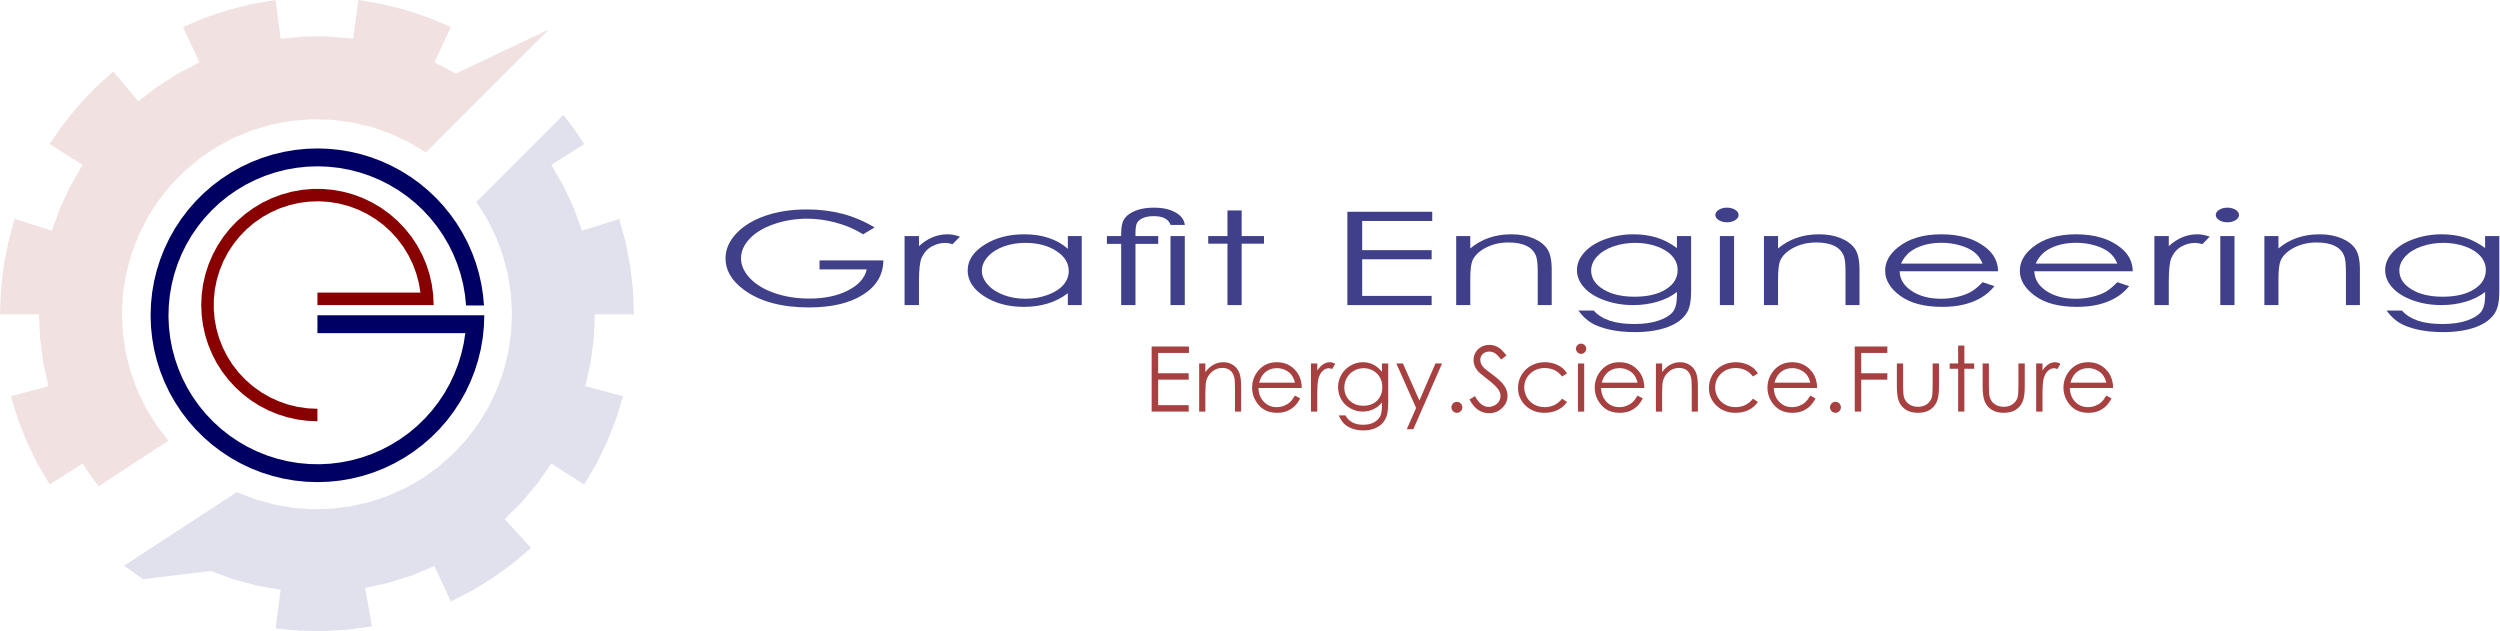 <svg width="3371" height="851" viewBox="0 0 3371 851" fill="none" xmlns="http://www.w3.org/2000/svg">
<g clip-path="url(#clip0_4854_57)">
<path fill-rule="evenodd" clip-rule="evenodd" d="M203.056 425.129L203.576 409.77L205.151 394.491L207.76 379.358L211.397 364.433L216.043 349.787L221.681 335.499L228.277 321.624L235.806 308.233L244.235 295.391L253.514 283.149L263.61 271.57L274.472 260.712L286.047 250.616L298.289 241.333L311.131 232.908L324.527 225.379L338.397 218.783L352.689 213.145L367.331 208.499L382.256 204.862L397.393 202.254L412.672 200.679L428.027 200.158L442.839 200.645L457.585 202.108L472.202 204.537L486.631 207.924L500.802 212.254L514.66 217.508L528.139 223.662L541.185 230.687L553.743 238.562L565.748 247.241L577.164 256.695L587.931 266.879L598.002 277.749L607.335 289.262L615.889 301.358L623.631 313.999L630.523 327.116L636.535 340.662L641.644 354.566L645.827 368.787L649.064 383.245L651.294 397.491L652.606 411.85H628.452L626.981 397.475L624.481 383.245L620.977 369.3L616.489 355.633L611.035 342.329L604.635 329.441L597.339 317.049L589.168 305.212L580.177 293.987L570.406 283.437L559.898 273.612L548.714 264.562L536.918 256.337L524.56 248.979L511.71 242.52L498.427 237.004L484.785 232.445L470.852 228.879L456.698 226.32L442.398 224.779L428.027 224.262L413.627 224.779L399.297 226.324L385.122 228.895L371.164 232.474L357.502 237.049L344.197 242.591L331.327 249.07L318.956 256.454L307.139 264.708L295.952 273.783L285.443 283.641L275.668 294.229L266.677 305.491L258.514 317.362L251.227 329.791L244.843 342.712L239.41 356.058L234.943 369.758L231.468 383.741L229.01 397.941L227.572 412.275L227.164 426.683L227.793 441.075L229.452 455.391L232.131 469.545L235.822 483.475L240.497 497.104L246.143 510.366L252.722 523.183L260.202 535.495L268.547 547.25L277.71 558.37L287.652 568.795L298.31 578.495L309.639 587.395L321.577 595.466L334.06 602.658L347.031 608.937L360.418 614.275L374.152 618.633L388.16 622L402.377 624.35L416.727 625.675L431.135 625.966L445.523 625.229L459.827 623.462L473.96 620.671L487.86 616.875L501.452 612.091L514.668 606.341L527.439 599.666L539.693 592.091L551.377 583.658L562.427 574.404L572.777 564.387L582.393 553.654L591.206 542.254L599.185 530.254L606.281 517.712L612.456 504.695L617.689 491.27L621.943 477.5L625.198 463.466L627.439 449.229H428.027V425.129H652.998L652.469 440.479L650.898 455.762L648.289 470.895L644.652 485.82L640.006 500.466L634.373 514.754L627.773 528.629L620.243 542.016L611.818 554.866L602.535 567.104L592.443 578.683L581.581 589.541L570.002 599.637L557.76 608.916L544.914 617.346L531.527 624.875L517.652 631.471L503.36 637.104L488.723 641.75L473.798 645.387L458.66 648L443.377 649.571L428.027 650.096L412.672 649.571L397.393 648L382.256 645.387L367.331 641.75L352.689 637.104L338.397 631.471L324.527 624.875L311.131 617.346L298.289 608.916L286.047 599.637L274.472 589.541L263.61 578.683L253.514 567.104L244.235 554.866L235.806 542.016L228.277 528.629L221.681 514.754L216.043 500.466L211.397 485.82L207.76 470.895L205.151 455.762L203.576 440.479L203.056 425.129Z" fill="#000063"/>
<g opacity="0.75">
<path d="M1179.32 306.682L1163.84 315.92C1152.71 309.02 1140.52 303.791 1127.26 300.224C1114 296.661 1101.08 294.878 1088.5 294.878C1072.84 294.878 1057.94 297.303 1043.77 302.149C1029.61 306.995 1018.64 313.57 1010.85 321.866C1003.07 330.166 999.182 338.932 999.182 348.17C999.182 357.641 1003.21 366.637 1011.26 375.162C1019.32 383.687 1030.45 390.387 1044.65 395.266C1058.86 400.141 1074.43 402.578 1091.35 402.578C1111.89 402.578 1129.27 398.928 1143.48 391.628C1157.69 384.328 1166.1 374.862 1168.73 363.228H1105.06V351.082H1191.12C1190.94 370.528 1181.78 385.97 1163.64 397.403C1145.49 408.837 1121.22 414.553 1090.81 414.553C1053.89 414.553 1024.66 406.628 1003.12 390.774C986.557 378.57 978.273 364.453 978.273 348.428C978.273 336.507 983.028 325.416 992.528 315.153C1002.03 304.887 1015.06 296.862 1031.62 291.07C1048.19 285.282 1066.92 282.391 1087.82 282.391C1104.74 282.391 1120.67 284.312 1135.6 288.162C1150.54 292.012 1165.11 298.187 1179.32 306.682Z" fill="#000063"/>
<path d="M1219.73 318.316H1239.14V331.92C1244.94 326.558 1251.04 322.553 1257.47 319.899C1263.89 317.249 1270.59 315.92 1277.56 315.92C1282.81 315.92 1288.42 316.978 1294.4 319.087L1284.49 329.182C1280.5 328.099 1277.15 327.557 1274.44 327.557C1268.1 327.557 1262 329.195 1256.11 332.474C1250.23 335.753 1245.75 340.845 1242.67 347.745C1240.32 353.049 1239.14 363.77 1239.14 379.908V411.391H1219.73V318.316Z" fill="#000063"/>
<path d="M1458.61 318.316V411.391H1439.88V395.391C1431.92 401.495 1422.98 406.087 1413.07 409.166C1403.16 412.245 1392.32 413.783 1380.56 413.783C1359.65 413.783 1341.8 409.008 1327.01 399.453C1312.21 389.903 1304.81 378.283 1304.81 364.595C1304.81 351.195 1312.28 339.733 1327.21 330.208C1342.14 320.682 1360.11 315.92 1381.1 315.92C1393.23 315.92 1404.2 317.549 1414.02 320.799C1423.84 324.049 1432.46 328.924 1439.88 335.424V318.316H1458.61ZM1382.59 327.47C1372.01 327.47 1362.23 329.112 1353.27 332.391C1344.32 335.67 1337.19 340.274 1331.89 346.203C1326.6 352.137 1323.95 358.407 1323.95 365.024C1323.95 371.582 1326.62 377.857 1331.96 383.845C1337.3 389.832 1344.47 394.495 1353.48 397.828C1362.48 401.166 1372.14 402.833 1382.46 402.833C1392.87 402.833 1402.73 401.183 1412.05 397.874C1421.37 394.566 1428.54 390.087 1433.57 384.441C1438.59 378.795 1441.1 372.437 1441.1 365.366C1441.1 354.587 1435.47 345.578 1424.2 338.332C1412.93 331.091 1399.07 327.47 1382.59 327.47Z" fill="#000063"/>
<path d="M1597.58 303.262H1578.31C1575.68 295.391 1568.12 291.458 1555.64 291.458C1550.03 291.458 1545.34 292.241 1541.59 293.808C1537.83 295.378 1535.14 297.458 1533.51 300.053C1531.88 302.649 1531.07 307.366 1531.07 314.212V318.316H1561.74V328.841H1531.07V411.391H1511.79V328.841H1492.52V318.316H1511.79V314.212C1511.79 305.258 1513.4 298.628 1516.61 294.324C1519.82 290.016 1524.8 286.553 1531.54 283.928C1538.29 281.308 1546.41 279.995 1555.91 279.995C1567.85 279.995 1577.61 282.162 1585.16 286.495C1592.72 290.828 1596.86 296.42 1597.58 303.262ZM1578.31 318.316H1597.58V411.391H1578.31V318.316Z" fill="#000063"/>
<path d="M1655.11 283.758H1674.24V318.316H1704.38V328.583H1674.24V411.391H1655.11V328.583H1629.18V318.316H1655.11V283.758Z" fill="#000063"/>
<path d="M1816.8 285.553H1931.23V297.957H1836.75V337.308H1930.42V349.628H1836.75V398.987H1930.42V411.391H1816.8V285.553Z" fill="#000063"/>
<path d="M1963.51 318.316H1982.51V334.999C1990.11 328.612 1998.53 323.837 2007.76 320.67C2016.99 317.503 2027.04 315.92 2037.9 315.92C2048.94 315.92 2058.73 317.691 2067.28 321.224C2075.84 324.762 2082.15 329.524 2086.22 335.512C2090.29 341.499 2092.33 350.824 2092.33 363.482V411.391H2073.46V366.991C2073.46 356.27 2072.74 349.112 2071.29 345.52C2069.02 339.362 2064.77 334.728 2058.53 331.62C2052.28 328.512 2044.14 326.958 2034.1 326.958C2022.6 326.958 2012.31 329.353 2003.21 334.141C1994.12 338.933 1988.12 344.866 1985.22 351.937C1983.42 356.553 1982.51 364.995 1982.51 377.258V411.391H1963.51V318.316Z" fill="#000063"/>
<path d="M2261.16 318.316H2280.3V392.482C2280.3 405.545 2278.5 415.095 2274.87 421.141C2269.9 429.695 2261.25 436.283 2248.95 440.903C2236.64 445.52 2221.84 447.828 2204.56 447.828C2191.89 447.828 2180.51 446.703 2170.42 444.453C2160.33 442.199 2152.12 439.174 2145.78 435.383C2139.45 431.591 2133.61 426.045 2128.27 418.745H2148.9C2154.51 424.903 2161.75 429.466 2170.62 432.433C2179.49 435.399 2190.49 436.883 2203.61 436.883C2216.55 436.883 2227.47 435.353 2236.39 432.303C2245.3 429.253 2251.66 425.416 2255.46 420.799C2259.26 416.178 2261.16 408.737 2261.16 398.47V393.683C2254.02 399.383 2245.28 403.762 2234.97 406.812C2224.65 409.862 2213.7 411.391 2202.12 411.391C2188.54 411.391 2175.78 409.266 2163.83 405.016C2151.89 400.766 2142.66 395.049 2136.14 387.866C2129.62 380.678 2126.37 372.778 2126.37 364.17C2126.37 355.558 2129.76 347.533 2136.55 340.087C2143.34 332.645 2152.72 326.757 2164.72 322.424C2176.71 318.091 2189.35 315.92 2202.66 315.92C2213.7 315.92 2223.99 317.362 2233.54 320.241C2243.09 323.12 2252.3 327.87 2261.16 334.487V318.316ZM2205.1 327.47C2194.33 327.47 2184.33 329.112 2175.1 332.391C2165.87 335.67 2158.63 340.203 2153.38 345.991C2148.13 351.778 2145.51 358.037 2145.51 364.766C2145.51 374.974 2150.94 383.416 2161.8 390.087C2172.66 396.762 2186.73 400.095 2204.02 400.095C2221.48 400.095 2235.53 396.791 2246.16 390.174C2256.8 383.558 2262.11 374.862 2262.11 364.083C2262.11 357.07 2259.67 350.812 2254.78 345.307C2249.9 339.803 2242.97 335.453 2234.02 332.262C2225.05 329.066 2215.42 327.47 2205.1 327.47Z" fill="#000063"/>
<path d="M2328.59 279.995C2332.94 279.995 2336.65 280.962 2339.73 282.903C2342.8 284.841 2344.34 287.178 2344.34 289.916C2344.34 292.599 2342.8 294.908 2339.73 296.845C2336.65 298.787 2332.94 299.753 2328.59 299.753C2324.34 299.753 2320.68 298.787 2317.6 296.845C2314.52 294.908 2312.98 292.599 2312.98 289.916C2312.98 287.178 2314.52 284.841 2317.6 282.903C2320.68 280.962 2324.34 279.995 2328.59 279.995ZM2319.09 318.316H2338.23V411.391H2319.09V318.316Z" fill="#000063"/>
<path d="M2378.52 318.316H2397.52V334.999C2405.12 328.612 2413.54 323.837 2422.77 320.67C2432 317.503 2442.05 315.92 2452.9 315.92C2463.95 315.92 2473.74 317.691 2482.3 321.224C2490.85 324.762 2497.16 329.524 2501.23 335.512C2505.3 341.499 2507.34 350.824 2507.34 363.482V411.391H2488.47V366.991C2488.47 356.27 2487.75 349.112 2486.3 345.52C2484.04 339.362 2479.78 334.728 2473.54 331.62C2467.3 328.512 2459.15 326.958 2449.1 326.958C2437.61 326.958 2427.32 329.353 2418.22 334.141C2409.13 338.933 2403.13 344.866 2400.24 351.937C2398.42 356.553 2397.52 364.995 2397.52 377.258V411.391H2378.52V318.316Z" fill="#000063"/>
<path d="M2673.33 380.508L2689.34 385.812C2684.09 392.312 2678.03 397.558 2671.15 401.549C2664.28 405.545 2656.54 408.578 2647.94 410.662C2639.34 412.745 2629.61 413.783 2618.75 413.783C2594.68 413.783 2575.86 408.807 2562.28 398.857C2548.71 388.903 2541.92 377.657 2541.92 365.112C2541.92 353.303 2547.67 342.782 2559.16 333.545C2573.73 321.795 2593.23 315.92 2617.67 315.92C2642.83 315.92 2662.92 321.937 2677.94 333.97C2688.62 342.47 2694.05 353.078 2694.23 365.795H2561.47C2561.83 376.628 2567.3 385.512 2577.9 392.441C2588.48 399.37 2601.56 402.833 2617.13 402.833C2624.64 402.833 2631.94 402.008 2639.05 400.353C2646.15 398.699 2652.19 396.503 2657.17 393.766C2662.15 391.028 2667.53 386.612 2673.33 380.508ZM2673.33 355.445C2670.79 349.058 2667.1 343.953 2662.26 340.132C2657.42 336.312 2651.02 333.228 2643.05 330.891C2635.09 328.553 2626.72 327.387 2617.94 327.387C2603.46 327.387 2591.02 330.32 2580.61 336.195C2573.01 340.474 2567.26 346.891 2563.37 355.445H2673.33Z" fill="#000063"/>
<path d="M2854.92 380.508L2870.94 385.812C2865.69 392.312 2859.63 397.558 2852.75 401.549C2845.87 405.545 2838.13 408.578 2829.53 410.662C2820.94 412.745 2811.21 413.783 2800.35 413.783C2776.27 413.783 2757.45 408.807 2743.88 398.857C2730.3 388.903 2723.52 377.657 2723.52 365.112C2723.52 353.303 2729.26 342.782 2740.75 333.545C2755.32 321.795 2774.83 315.92 2799.26 315.92C2824.42 315.92 2844.51 321.937 2859.53 333.97C2870.21 342.47 2875.64 353.078 2875.82 365.795H2743.06C2743.42 376.628 2748.9 385.512 2759.49 392.441C2770.07 399.37 2783.15 402.833 2798.72 402.833C2806.23 402.833 2813.54 402.008 2820.64 400.353C2827.75 398.699 2833.79 396.503 2838.76 393.766C2843.74 391.028 2849.13 386.612 2854.92 380.508ZM2854.92 355.445C2852.38 349.058 2848.7 343.953 2843.85 340.132C2839.01 336.312 2832.61 333.228 2824.65 330.891C2816.68 328.553 2808.31 327.387 2799.53 327.387C2785.05 327.387 2772.61 330.32 2762.2 336.195C2754.6 340.474 2748.85 346.891 2744.96 355.445H2854.92Z" fill="#000063"/>
<path d="M2904.97 318.316H2924.39V331.92C2930.18 326.558 2936.29 322.553 2942.71 319.899C2949.14 317.249 2955.83 315.92 2962.8 315.92C2968.05 315.92 2973.66 316.978 2979.63 319.087L2969.72 329.182C2965.74 328.099 2962.4 327.557 2959.68 327.557C2953.35 327.557 2947.24 329.195 2941.35 332.474C2935.47 335.753 2930.99 340.845 2927.92 347.745C2925.56 353.049 2924.39 363.77 2924.39 379.908V411.391H2904.97V318.316Z" fill="#000063"/>
<path d="M3003.36 279.995C3007.7 279.995 3011.41 280.962 3014.49 282.903C3017.56 284.841 3019.1 287.178 3019.1 289.916C3019.1 292.599 3017.56 294.908 3014.49 296.845C3011.41 298.787 3007.7 299.753 3003.36 299.753C2999.1 299.753 2995.44 298.787 2992.36 296.845C2989.28 294.908 2987.75 292.599 2987.75 289.916C2987.75 287.178 2989.28 284.841 2992.36 282.903C2995.44 280.962 2999.1 279.995 3003.36 279.995ZM2993.85 318.316H3013V411.391H2993.85V318.316Z" fill="#000063"/>
<path d="M3053.28 318.316H3072.28V334.999C3079.88 328.612 3088.3 323.837 3097.53 320.67C3106.76 317.503 3116.81 315.92 3127.67 315.92C3138.71 315.92 3148.5 317.691 3157.05 321.224C3165.61 324.762 3171.92 329.524 3175.99 335.512C3180.06 341.499 3182.1 350.824 3182.1 363.482V411.391H3163.23V366.991C3163.23 356.27 3162.51 349.112 3161.06 345.52C3158.8 339.362 3154.54 334.728 3148.3 331.62C3142.05 328.512 3133.91 326.958 3123.87 326.958C3112.37 326.958 3102.08 329.353 3092.98 334.141C3083.89 338.933 3077.89 344.866 3075 351.937C3073.19 356.553 3072.28 364.995 3072.28 377.258V411.391H3053.28V318.316Z" fill="#000063"/>
<path d="M3350.93 318.316H3370.08V392.482C3370.08 405.545 3368.26 415.095 3364.65 421.141C3359.67 429.695 3351.03 436.283 3338.72 440.903C3326.41 445.52 3311.61 447.828 3294.33 447.828C3281.66 447.828 3270.28 446.703 3260.19 444.453C3250.1 442.199 3241.88 439.174 3235.55 435.383C3229.22 431.591 3223.38 426.045 3218.04 418.745H3238.67C3244.28 424.903 3251.53 429.466 3260.39 432.433C3269.26 435.399 3280.25 436.883 3293.38 436.883C3306.32 436.883 3317.25 435.353 3326.16 432.303C3335.08 429.253 3341.43 425.416 3345.23 420.799C3349.03 416.178 3350.93 408.737 3350.93 398.47V393.683C3343.78 399.383 3335.05 403.762 3324.73 406.812C3314.42 409.862 3303.47 411.391 3291.88 411.391C3278.31 411.391 3265.55 409.266 3253.6 405.016C3241.66 400.766 3232.43 395.049 3225.91 387.866C3219.4 380.678 3216.14 372.778 3216.14 364.17C3216.14 355.558 3219.53 347.533 3226.32 340.087C3233.11 332.645 3242.5 326.757 3254.49 322.424C3266.48 318.091 3279.13 315.92 3292.43 315.92C3303.47 315.92 3313.76 317.362 3323.31 320.241C3332.86 323.12 3342.07 327.87 3350.93 334.487V318.316ZM3294.87 327.47C3284.1 327.47 3274.1 329.112 3264.87 332.391C3255.64 335.67 3248.4 340.203 3243.15 345.991C3237.9 351.778 3235.28 358.037 3235.28 364.766C3235.28 374.974 3240.71 383.416 3251.57 390.087C3262.43 396.762 3276.5 400.095 3293.78 400.095C3311.25 400.095 3325.3 396.791 3335.93 390.174C3346.57 383.558 3351.88 374.862 3351.88 364.083C3351.88 357.07 3349.44 350.812 3344.55 345.307C3339.67 339.803 3332.75 335.453 3323.78 332.262C3314.83 329.066 3305.19 327.47 3294.87 327.47Z" fill="#000063"/>
</g>
<g opacity="0.75">
<path d="M1552.89 467.233H1603.17V475.883H1561.66V503.316H1602.81V511.904H1561.66V546.316H1602.81V554.966H1552.89V467.233Z" fill="#890000"/>
<path d="M1616.95 490.075H1625.3V501.704C1628.64 497.254 1632.34 493.92 1636.39 491.716C1640.45 489.508 1644.87 488.404 1649.64 488.404C1654.49 488.404 1658.79 489.637 1662.55 492.104C1666.3 494.566 1669.08 497.887 1670.87 502.062C1672.66 506.237 1673.55 512.737 1673.55 521.566V554.966H1665.26V524.012C1665.26 516.537 1664.94 511.545 1664.31 509.041C1663.31 504.745 1661.44 501.516 1658.7 499.35C1655.96 497.183 1652.38 496.1 1647.97 496.1C1642.92 496.1 1638.39 497.77 1634.39 501.108C1630.4 504.45 1627.77 508.583 1626.49 513.512C1625.7 516.733 1625.3 522.621 1625.3 531.166V554.966H1616.95V490.075Z" fill="#890000"/>
<path d="M1746.08 533.433L1753.12 537.133C1750.82 541.666 1748.15 545.32 1745.13 548.104C1742.11 550.887 1738.71 553.008 1734.93 554.458C1731.15 555.908 1726.88 556.633 1722.11 556.633C1711.53 556.633 1703.26 553.166 1697.3 546.229C1691.33 539.287 1688.35 531.445 1688.35 522.7C1688.35 514.466 1690.87 507.133 1695.92 500.691C1702.33 492.5 1710.9 488.404 1721.63 488.404C1732.68 488.404 1741.51 492.6 1748.11 500.991C1752.8 506.912 1755.19 514.308 1755.27 523.175H1696.94C1697.1 530.729 1699.5 536.925 1704.15 541.754C1708.81 546.583 1714.55 549 1721.39 549C1724.69 549 1727.9 548.425 1731.02 547.27C1734.15 546.116 1736.8 544.587 1738.99 542.679C1741.17 540.77 1743.54 537.687 1746.08 533.433ZM1746.08 515.958C1744.97 511.508 1743.35 507.95 1741.22 505.283C1739.1 502.62 1736.28 500.475 1732.78 498.841C1729.28 497.212 1725.61 496.395 1721.75 496.395C1715.39 496.395 1709.92 498.445 1705.35 502.541C1702.01 505.52 1699.48 509.995 1697.77 515.958H1746.08Z" fill="#890000"/>
<path d="M1767.68 490.075H1776.21V499.558C1778.75 495.82 1781.44 493.029 1784.26 491.179C1787.08 489.329 1790.03 488.404 1793.09 488.404C1795.4 488.404 1797.86 489.141 1800.48 490.612L1796.13 497.65C1794.38 496.895 1792.91 496.516 1791.72 496.516C1788.93 496.516 1786.25 497.658 1783.67 499.945C1781.08 502.233 1779.11 505.779 1777.76 510.591C1776.73 514.291 1776.21 521.766 1776.21 533.016V554.966H1767.68V490.075Z" fill="#890000"/>
<path d="M1863.47 490.075H1871.88V541.783C1871.88 550.887 1871.09 557.55 1869.49 561.762C1867.31 567.729 1863.51 572.321 1858.1 575.541C1852.7 578.762 1846.19 580.371 1838.6 580.371C1833.04 580.371 1828.04 579.587 1823.6 578.016C1819.17 576.446 1815.56 574.337 1812.78 571.691C1809.99 569.05 1807.43 565.183 1805.09 560.091H1814.15C1816.62 564.387 1819.79 567.566 1823.69 569.637C1827.59 571.704 1832.42 572.737 1838.19 572.737C1843.87 572.737 1848.67 571.675 1852.59 569.546C1856.5 567.421 1859.3 564.745 1860.97 561.525C1862.64 558.304 1863.47 553.116 1863.47 545.958V542.62C1860.33 546.595 1856.49 549.645 1851.96 551.775C1847.43 553.9 1842.62 554.966 1837.53 554.966C1831.57 554.966 1825.96 553.483 1820.71 550.52C1815.46 547.558 1811.41 543.575 1808.54 538.562C1805.68 533.554 1804.25 528.046 1804.25 522.041C1804.25 516.037 1805.74 510.441 1808.72 505.254C1811.7 500.066 1815.83 495.958 1821.1 492.937C1826.37 489.916 1831.92 488.404 1837.77 488.404C1842.62 488.404 1847.14 489.408 1851.34 491.416C1855.53 493.425 1859.57 496.737 1863.47 501.345V490.075ZM1838.84 496.458C1834.11 496.458 1829.72 497.6 1825.66 499.887C1821.6 502.17 1818.42 505.333 1816.12 509.37C1813.81 513.404 1812.66 517.77 1812.66 522.462C1812.66 529.579 1815.04 535.462 1819.82 540.112C1824.59 544.766 1830.77 547.091 1838.37 547.091C1846.04 547.091 1852.21 544.787 1856.88 540.175C1861.55 535.562 1863.89 529.5 1863.89 521.983C1863.89 517.091 1862.82 512.729 1860.67 508.891C1858.52 505.054 1855.48 502.025 1851.54 499.795C1847.61 497.57 1843.37 496.458 1838.84 496.458Z" fill="#890000"/>
<path d="M1882.8 490.075H1891.63L1913.94 540.054L1935.59 490.075H1944.47L1905.77 578.7H1896.94L1909.47 550.075L1882.8 490.075Z" fill="#890000"/>
<path d="M1964.46 541.841C1966.49 541.841 1968.22 542.558 1969.65 543.991C1971.08 545.42 1971.8 547.17 1971.8 549.237C1971.8 551.266 1971.08 553.008 1969.65 554.458C1968.22 555.908 1966.49 556.633 1964.46 556.633C1962.43 556.633 1960.7 555.908 1959.27 554.458C1957.84 553.008 1957.12 551.266 1957.12 549.237C1957.12 547.17 1957.84 545.42 1959.27 543.991C1960.7 542.558 1962.43 541.841 1964.46 541.841Z" fill="#890000"/>
<path d="M1981.41 538.624L1988.86 534.149C1994.11 543.812 2000.17 548.641 2007.05 548.641C2009.99 548.641 2012.76 547.958 2015.34 546.583C2017.93 545.212 2019.89 543.374 2021.25 541.066C2022.6 538.762 2023.27 536.316 2023.27 533.733C2023.27 530.791 2022.28 527.908 2020.29 525.083C2017.55 521.187 2012.54 516.495 2005.27 511.008C1997.95 505.483 1993.39 501.487 1991.61 499.02C1988.51 494.887 1986.95 490.412 1986.95 485.604C1986.95 481.787 1987.87 478.308 1989.7 475.166C1991.53 472.025 1994.1 469.549 1997.42 467.741C2000.74 465.933 2004.35 465.024 2008.24 465.024C2012.38 465.024 2016.25 466.049 2019.84 468.099C2023.44 470.145 2027.25 473.912 2031.27 479.399L2024.11 484.829C2020.81 480.454 2018 477.57 2015.67 476.179C2013.34 474.787 2010.81 474.091 2008.07 474.091C2004.53 474.091 2001.64 475.166 1999.39 477.312C1997.14 479.458 1996.02 482.104 1996.02 485.245C1996.02 487.154 1996.42 489.004 1997.21 490.791C1998.01 492.579 1999.46 494.529 2001.57 496.637C2002.72 497.749 2006.49 500.67 2012.9 505.404C2020.49 511.008 2025.7 515.999 2028.52 520.374C2031.35 524.745 2032.76 529.141 2032.76 533.554C2032.76 539.916 2030.34 545.441 2025.51 550.133C2020.68 554.824 2014.81 557.17 2007.89 557.17C2002.56 557.17 1997.73 555.75 1993.39 552.908C1989.06 550.062 1985.07 545.304 1981.41 538.624Z" fill="#890000"/>
<path d="M2112.92 503.554L2106.3 507.67C2100.58 500.075 2092.77 496.279 2082.87 496.279C2074.95 496.279 2068.38 498.825 2063.15 503.912C2057.92 509 2055.31 515.183 2055.31 522.462C2055.31 527.191 2056.52 531.645 2058.92 535.82C2061.32 539.995 2064.62 543.233 2068.82 545.541C2073.02 547.845 2077.72 549 2082.92 549C2092.47 549 2100.26 545.204 2106.3 537.608L2112.92 541.962C2109.82 546.616 2105.66 550.225 2100.43 552.787C2095.2 555.354 2089.25 556.633 2082.57 556.633C2072.31 556.633 2063.8 553.375 2057.04 546.854C2050.28 540.333 2046.9 532.4 2046.9 523.058C2046.9 516.775 2048.48 510.941 2051.64 505.554C2054.8 500.166 2059.15 495.958 2064.67 492.937C2070.2 489.916 2076.39 488.404 2083.22 488.404C2087.52 488.404 2091.66 489.062 2095.66 490.375C2099.65 491.687 2103.05 493.395 2105.83 495.504C2108.61 497.608 2110.97 500.295 2112.92 503.554Z" fill="#890000"/>
<path d="M2131.9 463.358C2133.81 463.358 2135.44 464.033 2136.79 465.383C2138.14 466.737 2138.82 468.366 2138.82 470.275C2138.82 472.145 2138.14 473.754 2136.79 475.104C2135.44 476.458 2133.81 477.133 2131.9 477.133C2130.03 477.133 2128.42 476.458 2127.07 475.104C2125.72 473.754 2125.04 472.145 2125.04 470.275C2125.04 468.366 2125.72 466.737 2127.07 465.383C2128.42 464.033 2130.03 463.358 2131.9 463.358ZM2127.72 490.075H2136.13V554.966H2127.72V490.075Z" fill="#890000"/>
<path d="M2208.07 533.433L2215.11 537.133C2212.8 541.666 2210.14 545.32 2207.12 548.104C2204.09 550.887 2200.7 553.008 2196.92 554.458C2193.14 555.908 2188.87 556.633 2184.1 556.633C2173.52 556.633 2165.25 553.166 2159.28 546.229C2153.32 539.287 2150.34 531.445 2150.34 522.7C2150.34 514.466 2152.86 507.133 2157.91 500.691C2164.31 492.5 2172.88 488.404 2183.62 488.404C2194.67 488.404 2203.5 492.6 2210.1 500.991C2214.79 506.912 2217.17 514.308 2217.25 523.175H2158.92C2159.08 530.729 2161.49 536.925 2166.14 541.754C2170.8 546.583 2176.54 549 2183.38 549C2186.68 549 2189.89 548.425 2193.01 547.27C2196.13 546.116 2198.78 544.587 2200.97 542.679C2203.16 540.77 2205.52 537.687 2208.07 533.433ZM2208.07 515.958C2206.95 511.508 2205.34 507.95 2203.21 505.283C2201.08 502.62 2198.27 500.475 2194.77 498.841C2191.27 497.212 2187.59 496.395 2183.74 496.395C2177.37 496.395 2171.91 498.445 2167.33 502.541C2164 505.52 2161.47 509.995 2159.76 515.958H2208.07Z" fill="#890000"/>
<path d="M2232.83 490.075H2241.18V501.704C2244.52 497.254 2248.22 493.92 2252.27 491.716C2256.33 489.508 2260.74 488.404 2265.51 488.404C2270.36 488.404 2274.67 489.637 2278.42 492.104C2282.18 494.566 2284.95 497.887 2286.75 502.062C2288.53 506.237 2289.43 512.737 2289.43 521.566V554.966H2281.14V524.012C2281.14 516.537 2280.82 511.545 2280.18 509.041C2279.19 504.745 2277.32 501.516 2274.58 499.35C2271.83 497.183 2268.25 496.1 2263.84 496.1C2258.79 496.1 2254.27 497.77 2250.27 501.108C2246.28 504.45 2243.65 508.583 2242.37 513.512C2241.57 516.733 2241.18 522.621 2241.18 531.166V554.966H2232.83V490.075Z" fill="#890000"/>
<path d="M2370.31 503.554L2363.69 507.67C2357.96 500.075 2350.15 496.279 2340.25 496.279C2332.34 496.279 2325.77 498.825 2320.54 503.912C2315.31 509 2312.7 515.183 2312.7 522.462C2312.7 527.191 2313.9 531.645 2316.3 535.82C2318.71 539.995 2322.01 543.233 2326.2 545.541C2330.4 547.845 2335.1 549 2340.31 549C2349.85 549 2357.65 545.204 2363.69 537.608L2370.31 541.962C2367.21 546.616 2363.04 550.225 2357.81 552.787C2352.59 555.354 2346.63 556.633 2339.95 556.633C2329.7 556.633 2321.18 553.375 2314.42 546.854C2307.67 540.333 2304.29 532.4 2304.29 523.058C2304.29 516.775 2305.87 510.941 2309.03 505.554C2312.19 500.166 2316.53 495.958 2322.06 492.937C2327.59 489.916 2333.77 488.404 2340.61 488.404C2344.9 488.404 2349.05 489.062 2353.04 490.375C2357.04 491.687 2360.43 493.395 2363.21 495.504C2366 497.608 2368.36 500.295 2370.31 503.554Z" fill="#890000"/>
<path d="M2440.99 533.433L2448.03 537.133C2445.72 541.666 2443.06 545.32 2440.04 548.104C2437.02 550.887 2433.62 553.008 2429.84 554.458C2426.06 555.908 2421.79 556.633 2417.02 556.633C2406.44 556.633 2398.17 553.166 2392.2 546.229C2386.24 539.287 2383.26 531.445 2383.26 522.7C2383.26 514.466 2385.78 507.133 2390.83 500.691C2397.24 492.5 2405.8 488.404 2416.54 488.404C2427.59 488.404 2436.42 492.6 2443.02 500.991C2447.71 506.912 2450.1 514.308 2450.17 523.175H2391.85C2392.01 530.729 2394.41 536.925 2399.07 541.754C2403.72 546.583 2409.46 549 2416.3 549C2419.6 549 2422.81 548.425 2425.93 547.27C2429.05 546.116 2431.71 544.587 2433.9 542.679C2436.08 540.77 2438.45 537.687 2440.99 533.433ZM2440.99 515.958C2439.88 511.508 2438.26 507.95 2436.13 505.283C2434 502.62 2431.19 500.475 2427.69 498.841C2424.19 497.212 2420.52 496.395 2416.66 496.395C2410.3 496.395 2404.83 498.445 2400.26 502.541C2396.92 505.52 2394.39 509.995 2392.68 515.958H2440.99Z" fill="#890000"/>
<path d="M2474.94 541.841C2476.96 541.841 2478.69 542.558 2480.12 543.991C2481.55 545.42 2482.27 547.17 2482.27 549.237C2482.27 551.266 2481.55 553.008 2480.12 554.458C2478.69 555.908 2476.96 556.633 2474.94 556.633C2472.91 556.633 2471.18 555.908 2469.75 554.458C2468.32 553.008 2467.6 551.266 2467.6 549.237C2467.6 547.17 2468.32 545.42 2469.75 543.991C2471.18 542.558 2472.91 541.841 2474.94 541.841Z" fill="#890000"/>
<path d="M2500.95 467.233H2544.9V475.883H2509.65V503.316H2544.9V511.962H2509.65V554.966H2500.95V467.233Z" fill="#890000"/>
<path d="M2557.73 490.075H2566.15V520.375C2566.15 527.766 2566.54 532.858 2567.34 535.641C2568.53 539.616 2570.8 542.758 2574.17 545.062C2577.53 547.371 2581.53 548.525 2586.18 548.525C2590.83 548.525 2594.78 547.4 2598.02 545.154C2601.26 542.908 2603.5 539.954 2604.73 536.296C2605.57 533.791 2605.98 528.483 2605.98 520.375V490.075H2614.51V521.925C2614.51 530.871 2613.47 537.608 2611.38 542.141C2609.3 546.675 2606.15 550.225 2601.96 552.787C2597.76 555.354 2592.5 556.633 2586.18 556.633C2579.86 556.633 2574.58 555.354 2570.35 552.787C2566.11 550.225 2562.95 546.646 2560.87 542.054C2558.78 537.458 2557.73 530.55 2557.73 521.329V490.075Z" fill="#890000"/>
<path d="M2640.35 465.979H2648.75V490.074H2662V497.233H2648.75V554.966H2640.35V497.233H2628.95V490.074H2640.35V465.979Z" fill="#890000"/>
<path d="M2673.4 490.075H2681.8V520.375C2681.8 527.766 2682.2 532.858 2683 535.641C2684.19 539.616 2686.47 542.758 2689.82 545.062C2693.19 547.371 2697.19 548.525 2701.84 548.525C2706.5 548.525 2710.44 547.4 2713.68 545.154C2716.92 542.908 2719.16 539.954 2720.39 536.296C2721.22 533.791 2721.65 528.483 2721.65 520.375V490.075H2730.17V521.925C2730.17 530.871 2729.13 537.608 2727.04 542.141C2724.95 546.675 2721.81 550.225 2717.62 552.787C2713.42 555.354 2708.17 556.633 2701.84 556.633C2695.52 556.633 2690.24 555.354 2686.01 552.787C2681.77 550.225 2678.61 546.646 2676.52 542.054C2674.44 537.458 2673.4 530.55 2673.4 521.329V490.075Z" fill="#890000"/>
<path d="M2745.57 490.075H2754.1V499.558C2756.64 495.82 2759.32 493.029 2762.15 491.179C2764.97 489.329 2767.91 488.404 2770.97 488.404C2773.28 488.404 2775.75 489.141 2778.37 490.612L2774.02 497.65C2772.27 496.895 2770.8 496.516 2769.6 496.516C2766.82 496.516 2764.14 497.658 2761.55 499.945C2758.97 502.233 2757 505.779 2755.65 510.591C2754.61 514.291 2754.1 521.766 2754.1 533.016V554.966H2745.57V490.075Z" fill="#890000"/>
<path d="M2840.11 533.433L2847.15 537.133C2844.84 541.666 2842.18 545.32 2839.15 548.104C2836.13 550.887 2832.73 553.008 2828.95 554.458C2825.18 555.908 2820.9 556.633 2816.13 556.633C2805.55 556.633 2797.29 553.166 2791.32 546.229C2785.36 539.287 2782.38 531.445 2782.38 522.7C2782.38 514.466 2784.9 507.133 2789.95 500.691C2796.35 492.5 2804.92 488.404 2815.65 488.404C2826.71 488.404 2835.54 492.6 2842.14 500.991C2846.83 506.912 2849.21 514.308 2849.29 523.175H2790.96C2791.13 530.729 2793.53 536.925 2798.18 541.754C2802.83 546.583 2808.58 549 2815.42 549C2818.72 549 2821.93 548.425 2825.05 547.27C2828.17 546.116 2830.83 544.587 2833.01 542.679C2835.2 540.77 2837.56 537.687 2840.11 533.433ZM2840.11 515.958C2839 511.508 2837.38 507.95 2835.25 505.283C2833.12 502.62 2830.31 500.475 2826.81 498.841C2823.31 497.212 2819.63 496.395 2815.77 496.395C2809.41 496.395 2803.95 498.445 2799.38 502.541C2796.03 505.52 2793.51 509.995 2791.8 515.958H2840.11Z" fill="#890000"/>
</g>
<g opacity="0.12">
<path fill-rule="evenodd" clip-rule="evenodd" d="M69.938 311.016L81.125 280.295L94.942 250.662L111.283 222.349L66.925 194.091L85.492 167.266L106.05 141.928L128.488 118.241L152.658 96.332L186.467 136.628L212.4 116.724L239.975 99.157L268.975 84.062L246.746 36.387L276.817 23.741L307.767 13.42L339.421 5.495L371.575 -0.001L378.446 52.153L411.013 49.303H443.709L476.275 52.153L483.138 -0.001L515.3 5.495L546.946 13.42L577.896 23.741L607.971 36.387L585.738 84.062L614.738 99.157L670.888 72.516L739.967 39.745L574.188 205.524L550.975 191.578L526.455 180.108L500.884 171.207L474.521 164.982L447.671 161.503L420.605 160.799L393.609 162.895L366.967 167.749L340.963 175.312L315.884 185.516L291.984 198.241L269.517 213.353L248.721 230.699L229.825 250.095L213.013 271.324L198.483 294.174L186.371 318.387L176.821 343.733L169.929 369.912L165.763 396.674L164.363 423.712L165.7 450.166L169.688 476.337L176.288 501.995L185.429 526.845L197.033 550.654L210.967 573.17L227.092 594.179L132.963 655.62L121.746 640.616L111.283 625.07L66.925 653.329L50.458 625.17L36.192 595.829L24.196 565.487L14.554 534.316L65.367 520.704L58.283 488.787L54.017 456.374L52.592 423.712H0L1.238 391.108L4.971 358.699L11.162 326.666L19.779 295.199L69.938 311.016Z" fill="#890000"/>
</g>
<g opacity="0.12">
<path fill-rule="evenodd" clip-rule="evenodd" d="M642.327 272.216L759.61 154.924L774.256 174.112L787.794 194.091L743.427 222.353L759.777 250.666L773.594 280.299L784.777 311.02L834.944 295.199L843.552 326.666L849.744 358.704L853.473 391.108L854.723 423.712H802.119L800.694 456.375L796.427 488.791L789.356 520.708L840.156 534.316L830.514 565.491L818.531 595.829L804.256 625.175L787.794 653.333L743.427 625.075L724.677 651.854L703.664 676.9L680.544 700.012L716.081 738.8L691.198 759.9L664.785 779.054L636.985 796.125L607.968 811.033L585.739 763.362L555.535 775.871L524.352 785.7L492.435 792.787L501.568 844.579L469.243 849.017L436.677 850.975L404.056 850.441L371.572 847.421L378.443 795.266L346.247 789.596L314.66 781.133L283.943 769.954L192.902 781.021L167.243 762.8L319.36 663.508L343.764 673.066L368.993 680.15L394.814 684.679L420.943 686.629L447.152 685.962L473.156 682.687L498.702 676.841L523.543 668.487L547.431 657.691L570.114 644.579L591.398 629.275L611.039 611.925L628.86 592.716L644.685 571.816L658.339 549.45L669.714 525.829L678.673 501.208L685.144 475.804L689.044 449.887L690.348 423.712L688.977 396.849L684.86 370.27L678.06 344.249L668.627 319.058L656.677 294.962L642.327 272.216Z" fill="#000063"/>
</g>
<path fill-rule="evenodd" clip-rule="evenodd" d="M584.719 411.308H428.027V394.524H566.923L564.681 381.333L561.194 368.412L556.485 355.887L550.606 343.87L543.602 332.47L535.544 321.795L526.502 311.933L516.56 302.978L505.802 295.016L494.344 288.12L482.269 282.345L469.702 277.758L456.752 274.387L443.544 272.266L430.189 271.42L416.819 271.853L403.548 273.562L390.502 276.528L377.798 280.728L365.556 286.128L353.881 292.662L342.889 300.287L332.673 308.933L323.331 318.508L314.944 328.928L307.589 340.108L301.339 351.941L296.248 364.316L292.364 377.116L289.719 390.233L288.335 403.541L288.231 416.916L289.406 430.245L291.852 443.399L295.539 456.258L300.435 468.708L306.502 480.637L313.681 491.929L321.906 502.483L331.098 512.204L341.181 520.995L352.056 528.791L363.627 535.512L375.781 541.095L388.423 545.495L401.419 548.666L414.66 550.574L428.027 551.212V568.004L414.369 567.408L400.814 565.624L387.469 562.662L374.435 558.558L361.802 553.324L349.677 547.012L338.148 539.666L327.302 531.345L317.227 522.112L307.985 512.033L299.669 501.187L292.323 489.658L286.014 477.533L280.781 464.899L276.669 451.862L273.71 438.516L271.927 424.966L271.331 411.308L271.96 397.262L273.848 383.328L276.977 369.624L281.323 356.249L286.848 343.324L293.51 330.941L301.256 319.208L310.023 308.212L319.735 298.049L330.327 288.799L341.702 280.537L353.773 273.324L366.444 267.224L379.602 262.287L393.156 258.545L406.994 256.033L420.998 254.77H435.056L449.06 256.033L462.894 258.545L476.448 262.287L489.61 267.224L502.277 273.324L514.344 280.537L525.723 288.799L536.31 298.049L546.027 308.212L554.794 319.208L562.54 330.941L569.202 343.324L574.727 356.249L579.073 369.624L582.202 383.328L584.09 397.262L584.719 411.308Z" fill="#890000"/>
</g>
<defs>
<clipPath id="clip0_4854_57">
<rect width="3371" height="851" fill="white"/>
</clipPath>
</defs>
</svg>
